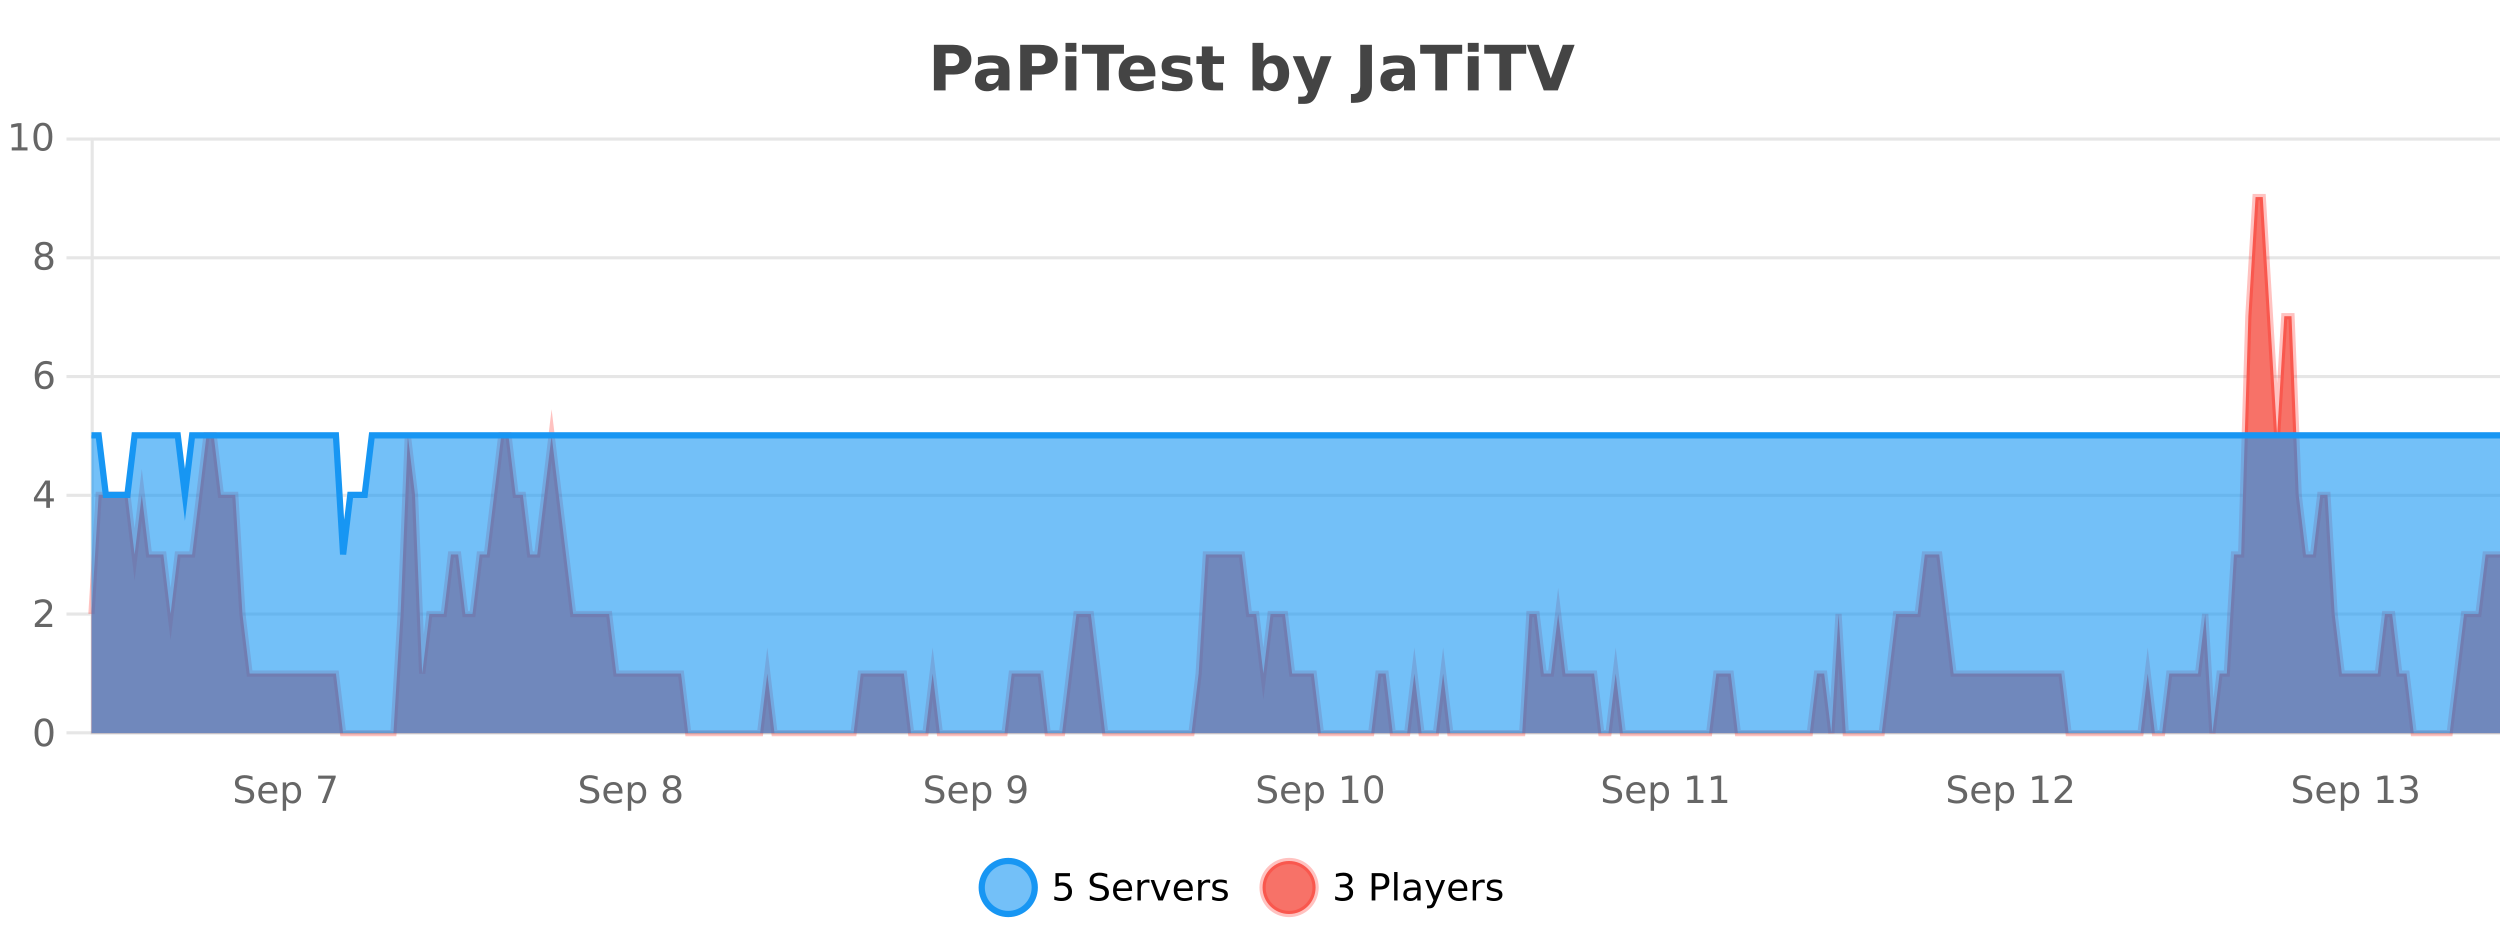 <?xml version="1.0" encoding="UTF-8"?>
<svg xmlns="http://www.w3.org/2000/svg" xmlns:xlink="http://www.w3.org/1999/xlink" width="800pt" height="300pt" viewBox="0 0 800 300" version="1.1">
<defs>
<clipPath id="clip1">
  <path d="M 285 263 L 360 263 L 360 300 L 285 300 Z M 285 263 "/>
</clipPath>
<clipPath id="clip2">
  <path d="M 375 263 L 450 263 L 450 300 L 375 300 Z M 375 263 "/>
</clipPath>
<clipPath id="clip3">
  <path d="M 29.27 63 L 800 63 L 800 234.602 L 29.27 234.602 Z M 29.27 63 "/>
</clipPath>
<clipPath id="clip4">
  <path d="M 28.27 43 L 800 43 L 800 235.602 L 28.27 235.602 Z M 28.27 43 "/>
</clipPath>
<clipPath id="clip5">
  <path d="M 29.27 139 L 800 139 L 800 234.602 L 29.27 234.602 Z M 29.27 139 "/>
</clipPath>
<clipPath id="clip6">
  <path d="M 28.27 111 L 800 111 L 800 206 L 28.27 206 Z M 28.27 111 "/>
</clipPath>
</defs>
<g id="surface1806596">
<rect x="0" y="0" width="800" height="300" style="fill:rgb(100%,100%,100%);fill-opacity:1;stroke:none;"/>
<path style="fill:none;stroke-width:1;stroke-linecap:butt;stroke-linejoin:miter;stroke:rgb(0%,0%,0%);stroke-opacity:0.098;stroke-miterlimit:10;" d="M 30 234.5 L 800 234.5 "/>
<path style="fill:none;stroke-width:1;stroke-linecap:butt;stroke-linejoin:miter;stroke:rgb(0%,0%,0%);stroke-opacity:0.098;stroke-miterlimit:10;" d="M 21.27 234.5 L 29 234.5 "/>
<path style="fill:none;stroke-width:1;stroke-linecap:butt;stroke-linejoin:miter;stroke:rgb(0%,0%,0%);stroke-opacity:0.098;stroke-miterlimit:10;" d="M 30 196.5 L 800 196.5 "/>
<path style="fill:none;stroke-width:1;stroke-linecap:butt;stroke-linejoin:miter;stroke:rgb(0%,0%,0%);stroke-opacity:0.098;stroke-miterlimit:10;" d="M 21.27 196.5 L 29 196.5 "/>
<path style="fill:none;stroke-width:1;stroke-linecap:butt;stroke-linejoin:miter;stroke:rgb(0%,0%,0%);stroke-opacity:0.098;stroke-miterlimit:10;" d="M 30 158.5 L 800 158.5 "/>
<path style="fill:none;stroke-width:1;stroke-linecap:butt;stroke-linejoin:miter;stroke:rgb(0%,0%,0%);stroke-opacity:0.098;stroke-miterlimit:10;" d="M 21.27 158.5 L 29 158.5 "/>
<path style="fill:none;stroke-width:1;stroke-linecap:butt;stroke-linejoin:miter;stroke:rgb(0%,0%,0%);stroke-opacity:0.098;stroke-miterlimit:10;" d="M 30 120.5 L 800 120.5 "/>
<path style="fill:none;stroke-width:1;stroke-linecap:butt;stroke-linejoin:miter;stroke:rgb(0%,0%,0%);stroke-opacity:0.098;stroke-miterlimit:10;" d="M 21.27 120.5 L 29 120.5 "/>
<path style="fill:none;stroke-width:1;stroke-linecap:butt;stroke-linejoin:miter;stroke:rgb(0%,0%,0%);stroke-opacity:0.098;stroke-miterlimit:10;" d="M 30 82.5 L 800 82.5 "/>
<path style="fill:none;stroke-width:1;stroke-linecap:butt;stroke-linejoin:miter;stroke:rgb(0%,0%,0%);stroke-opacity:0.098;stroke-miterlimit:10;" d="M 21.27 82.5 L 29 82.5 "/>
<path style="fill:none;stroke-width:1;stroke-linecap:butt;stroke-linejoin:miter;stroke:rgb(0%,0%,0%);stroke-opacity:0.098;stroke-miterlimit:10;" d="M 30 44.5 L 800 44.5 "/>
<path style="fill:none;stroke-width:1;stroke-linecap:butt;stroke-linejoin:miter;stroke:rgb(0%,0%,0%);stroke-opacity:0.098;stroke-miterlimit:10;" d="M 21.27 44.5 L 29 44.5 "/>
<path style=" stroke:none;fill-rule:nonzero;fill:rgb(9.02%,58.824%,95.294%);fill-opacity:0.6;" d="M 331.121 284 C 331.121 288.688 327.324 292.484 322.637 292.484 C 317.953 292.484 314.152 288.688 314.152 284 C 314.152 279.312 317.953 275.516 322.637 275.516 C 327.324 275.516 331.121 279.312 331.121 284 Z M 331.121 284 "/>
<g clip-path="url(#clip1)" clip-rule="nonzero">
<path style="fill:none;stroke-width:2;stroke-linecap:butt;stroke-linejoin:miter;stroke:rgb(9.02%,58.824%,95.294%);stroke-opacity:1;stroke-miterlimit:10;" d="M 331.121 284 C 331.121 288.688 327.324 292.484 322.637 292.484 C 317.953 292.484 314.152 288.688 314.152 284 C 314.152 279.312 317.953 275.516 322.637 275.516 C 327.324 275.516 331.121 279.312 331.121 284 Z M 331.121 284 "/>
</g>
<path style=" stroke:none;fill-rule:nonzero;fill:rgb(0%,0%,0%);fill-opacity:1;" d="M 337.75 279.406 L 342.391 279.406 L 342.391 280.406 L 338.828 280.406 L 338.828 282.547 C 339.004 282.484 339.176 282.445 339.344 282.422 C 339.52 282.391 339.691 282.375 339.859 282.375 C 340.836 282.375 341.613 282.648 342.188 283.188 C 342.758 283.719 343.047 284.438 343.047 285.344 C 343.047 286.293 342.75 287.027 342.156 287.547 C 341.57 288.07 340.75 288.328 339.688 288.328 C 339.312 288.328 338.93 288.297 338.547 288.234 C 338.172 288.172 337.781 288.078 337.375 287.953 L 337.375 286.766 C 337.727 286.953 338.094 287.094 338.469 287.188 C 338.844 287.281 339.238 287.328 339.656 287.328 C 340.332 287.328 340.867 287.152 341.266 286.797 C 341.66 286.445 341.859 285.961 341.859 285.344 C 341.859 284.742 341.66 284.262 341.266 283.906 C 340.867 283.555 340.332 283.375 339.656 283.375 C 339.344 283.375 339.023 283.414 338.703 283.484 C 338.391 283.547 338.07 283.652 337.75 283.797 Z M 354.32 279.688 L 354.32 280.844 C 353.871 280.637 353.445 280.48 353.039 280.375 C 352.641 280.262 352.262 280.203 351.898 280.203 C 351.25 280.203 350.75 280.328 350.398 280.578 C 350.055 280.828 349.883 281.188 349.883 281.656 C 349.883 282.043 349.996 282.336 350.227 282.531 C 350.453 282.73 350.898 282.887 351.555 283 L 352.258 283.156 C 353.141 283.324 353.793 283.621 354.211 284.047 C 354.637 284.465 354.852 285.027 354.852 285.734 C 354.852 286.59 354.562 287.234 353.992 287.672 C 353.43 288.109 352.594 288.328 351.492 288.328 C 351.086 288.328 350.648 288.281 350.18 288.188 C 349.711 288.094 349.227 287.953 348.727 287.766 L 348.727 286.547 C 349.203 286.82 349.672 287.023 350.133 287.156 C 350.602 287.293 351.055 287.359 351.492 287.359 C 352.168 287.359 352.688 287.23 353.055 286.969 C 353.43 286.699 353.617 286.32 353.617 285.828 C 353.617 285.402 353.48 285.07 353.211 284.828 C 352.949 284.578 352.516 284.398 351.914 284.281 L 351.195 284.141 C 350.309 283.965 349.668 283.688 349.273 283.312 C 348.887 282.938 348.695 282.418 348.695 281.75 C 348.695 280.969 348.965 280.359 349.508 279.922 C 350.047 279.477 350.797 279.25 351.758 279.25 C 352.172 279.25 352.59 279.289 353.008 279.359 C 353.434 279.434 353.871 279.543 354.32 279.688 Z M 362.266 284.609 L 362.266 285.125 L 357.297 285.125 C 357.348 285.875 357.57 286.445 357.969 286.828 C 358.375 287.215 358.93 287.406 359.641 287.406 C 360.055 287.406 360.457 287.359 360.844 287.266 C 361.238 287.164 361.629 287.008 362.016 286.797 L 362.016 287.828 C 361.617 287.984 361.219 288.105 360.812 288.188 C 360.406 288.281 359.992 288.328 359.578 288.328 C 358.535 288.328 357.707 288.027 357.094 287.422 C 356.477 286.809 356.172 285.98 356.172 284.938 C 356.172 283.867 356.461 283.016 357.047 282.391 C 357.629 281.758 358.41 281.438 359.391 281.438 C 360.273 281.438 360.973 281.727 361.484 282.297 C 362.004 282.859 362.266 283.633 362.266 284.609 Z M 361.188 284.281 C 361.176 283.699 361.008 283.23 360.688 282.875 C 360.363 282.523 359.938 282.344 359.406 282.344 C 358.801 282.344 358.316 282.516 357.953 282.859 C 357.598 283.203 357.395 283.684 357.344 284.297 Z M 367.836 282.594 C 367.711 282.531 367.574 282.484 367.43 282.453 C 367.293 282.414 367.137 282.391 366.961 282.391 C 366.355 282.391 365.887 282.59 365.555 282.984 C 365.23 283.383 365.07 283.953 365.07 284.703 L 365.07 288.156 L 363.992 288.156 L 363.992 281.594 L 365.07 281.594 L 365.07 282.609 C 365.297 282.215 365.594 281.922 365.961 281.734 C 366.324 281.539 366.766 281.438 367.289 281.438 C 367.359 281.438 367.438 281.445 367.523 281.453 C 367.617 281.465 367.715 281.48 367.82 281.5 Z M 368.195 281.594 L 369.336 281.594 L 371.383 287.094 L 373.445 281.594 L 374.586 281.594 L 372.117 288.156 L 370.648 288.156 Z M 381.688 284.609 L 381.688 285.125 L 376.719 285.125 C 376.77 285.875 376.992 286.445 377.391 286.828 C 377.797 287.215 378.352 287.406 379.062 287.406 C 379.477 287.406 379.879 287.359 380.266 287.266 C 380.66 287.164 381.051 287.008 381.438 286.797 L 381.438 287.828 C 381.039 287.984 380.641 288.105 380.234 288.188 C 379.828 288.281 379.414 288.328 379 288.328 C 377.957 288.328 377.129 288.027 376.516 287.422 C 375.898 286.809 375.594 285.98 375.594 284.938 C 375.594 283.867 375.883 283.016 376.469 282.391 C 377.051 281.758 377.832 281.438 378.812 281.438 C 379.695 281.438 380.395 281.727 380.906 282.297 C 381.426 282.859 381.688 283.633 381.688 284.609 Z M 380.609 284.281 C 380.598 283.699 380.43 283.23 380.109 282.875 C 379.785 282.523 379.359 282.344 378.828 282.344 C 378.223 282.344 377.738 282.516 377.375 282.859 C 377.02 283.203 376.816 283.684 376.766 284.297 Z M 387.258 282.594 C 387.133 282.531 386.996 282.484 386.852 282.453 C 386.715 282.414 386.559 282.391 386.383 282.391 C 385.777 282.391 385.309 282.59 384.977 282.984 C 384.652 283.383 384.492 283.953 384.492 284.703 L 384.492 288.156 L 383.414 288.156 L 383.414 281.594 L 384.492 281.594 L 384.492 282.609 C 384.719 282.215 385.016 281.922 385.383 281.734 C 385.746 281.539 386.188 281.438 386.711 281.438 C 386.781 281.438 386.859 281.445 386.945 281.453 C 387.039 281.465 387.137 281.48 387.242 281.5 Z M 392.562 281.781 L 392.562 282.812 C 392.258 282.656 391.941 282.543 391.609 282.469 C 391.285 282.387 390.945 282.344 390.594 282.344 C 390.062 282.344 389.66 282.43 389.391 282.594 C 389.117 282.75 388.984 282.996 388.984 283.328 C 388.984 283.578 389.078 283.777 389.266 283.922 C 389.461 284.059 389.852 284.188 390.438 284.312 L 390.797 284.406 C 391.566 284.562 392.113 284.793 392.438 285.094 C 392.758 285.398 392.922 285.812 392.922 286.344 C 392.922 286.961 392.676 287.445 392.188 287.797 C 391.707 288.152 391.047 288.328 390.203 288.328 C 389.848 288.328 389.477 288.289 389.094 288.219 C 388.719 288.156 388.32 288.059 387.906 287.922 L 387.906 286.797 C 388.301 287.008 388.691 287.164 389.078 287.266 C 389.461 287.371 389.848 287.422 390.234 287.422 C 390.734 287.422 391.117 287.34 391.391 287.172 C 391.672 286.996 391.812 286.746 391.812 286.422 C 391.812 286.133 391.711 285.906 391.516 285.75 C 391.316 285.594 390.883 285.445 390.219 285.297 L 389.844 285.219 C 389.176 285.074 388.691 284.855 388.391 284.562 C 388.098 284.273 387.953 283.875 387.953 283.375 C 387.953 282.75 388.172 282.273 388.609 281.938 C 389.047 281.605 389.664 281.438 390.469 281.438 C 390.863 281.438 391.238 281.469 391.594 281.531 C 391.945 281.586 392.27 281.668 392.562 281.781 Z M 332.637 277.016 "/>
<path style=" stroke:none;fill-rule:nonzero;fill:rgb(96.863%,44.706%,40.784%);fill-opacity:1;" d="M 420.988 284 C 420.988 288.688 417.191 292.484 412.504 292.484 C 407.82 292.484 404.02 288.688 404.02 284 C 404.02 279.312 407.82 275.516 412.504 275.516 C 417.191 275.516 420.988 279.312 420.988 284 Z M 420.988 284 "/>
<g clip-path="url(#clip2)" clip-rule="nonzero">
<path style="fill:none;stroke-width:2;stroke-linecap:butt;stroke-linejoin:miter;stroke:rgb(100%,4.706%,0%);stroke-opacity:0.247;stroke-miterlimit:10;" d="M 420.988 284 C 420.988 288.688 417.191 292.484 412.504 292.484 C 407.82 292.484 404.02 288.688 404.02 284 C 404.02 279.312 407.82 275.516 412.504 275.516 C 417.191 275.516 420.988 279.312 420.988 284 Z M 420.988 284 "/>
</g>
<path style=" stroke:none;fill-rule:nonzero;fill:rgb(0%,0%,0%);fill-opacity:1;" d="M 431.195 283.438 C 431.758 283.562 432.195 283.82 432.508 284.203 C 432.828 284.578 432.992 285.047 432.992 285.609 C 432.992 286.477 432.695 287.148 432.102 287.625 C 431.508 288.094 430.664 288.328 429.57 288.328 C 429.203 288.328 428.824 288.289 428.43 288.219 C 428.043 288.148 427.648 288.039 427.242 287.891 L 427.242 286.75 C 427.562 286.938 427.918 287.086 428.305 287.188 C 428.699 287.281 429.109 287.328 429.539 287.328 C 430.277 287.328 430.84 287.184 431.227 286.891 C 431.621 286.602 431.82 286.172 431.82 285.609 C 431.82 285.102 431.637 284.699 431.273 284.406 C 430.906 284.117 430.406 283.969 429.773 283.969 L 428.742 283.969 L 428.742 283 L 429.82 283 C 430.391 283 430.836 282.887 431.148 282.656 C 431.461 282.418 431.617 282.078 431.617 281.641 C 431.617 281.195 431.453 280.852 431.133 280.609 C 430.82 280.371 430.367 280.25 429.773 280.25 C 429.438 280.25 429.086 280.289 428.711 280.359 C 428.344 280.422 427.938 280.527 427.492 280.672 L 427.492 279.625 C 427.949 279.5 428.371 279.406 428.758 279.344 C 429.152 279.281 429.523 279.25 429.867 279.25 C 430.773 279.25 431.484 279.453 432.008 279.859 C 432.527 280.266 432.789 280.82 432.789 281.516 C 432.789 282.008 432.648 282.418 432.367 282.75 C 432.094 283.086 431.703 283.312 431.195 283.438 Z M 440.125 280.375 L 440.125 283.672 L 441.609 283.672 C 442.16 283.672 442.586 283.531 442.891 283.25 C 443.191 282.961 443.344 282.547 443.344 282.016 C 443.344 281.496 443.191 281.094 442.891 280.812 C 442.586 280.523 442.16 280.375 441.609 280.375 Z M 438.938 279.406 L 441.609 279.406 C 442.598 279.406 443.344 279.633 443.844 280.078 C 444.344 280.516 444.594 281.164 444.594 282.016 C 444.594 282.883 444.344 283.539 443.844 283.984 C 443.344 284.422 442.598 284.641 441.609 284.641 L 440.125 284.641 L 440.125 288.156 L 438.938 288.156 Z M 446.129 279.031 L 447.207 279.031 L 447.207 288.156 L 446.129 288.156 Z M 452.445 284.859 C 451.578 284.859 450.977 284.961 450.633 285.156 C 450.297 285.355 450.133 285.695 450.133 286.172 C 450.133 286.559 450.258 286.867 450.508 287.094 C 450.766 287.312 451.109 287.422 451.539 287.422 C 452.141 287.422 452.621 287.215 452.977 286.797 C 453.34 286.371 453.523 285.805 453.523 285.094 L 453.523 284.859 Z M 454.602 284.406 L 454.602 288.156 L 453.523 288.156 L 453.523 287.156 C 453.273 287.555 452.965 287.852 452.602 288.047 C 452.234 288.234 451.789 288.328 451.258 288.328 C 450.578 288.328 450.043 288.141 449.648 287.766 C 449.25 287.383 449.055 286.875 449.055 286.25 C 449.055 285.512 449.297 284.953 449.789 284.578 C 450.289 284.203 451.027 284.016 452.008 284.016 L 453.523 284.016 L 453.523 283.906 C 453.523 283.406 453.355 283.023 453.023 282.75 C 452.699 282.48 452.246 282.344 451.664 282.344 C 451.289 282.344 450.918 282.391 450.555 282.484 C 450.199 282.578 449.859 282.715 449.539 282.891 L 449.539 281.891 C 449.934 281.734 450.312 281.621 450.68 281.547 C 451.055 281.477 451.418 281.438 451.773 281.438 C 452.719 281.438 453.43 281.684 453.898 282.172 C 454.367 282.664 454.602 283.406 454.602 284.406 Z M 459.551 288.766 C 459.246 289.547 458.949 290.055 458.66 290.297 C 458.367 290.535 457.98 290.656 457.504 290.656 L 456.645 290.656 L 456.645 289.75 L 457.27 289.75 C 457.57 289.75 457.801 289.676 457.957 289.531 C 458.121 289.395 458.305 289.066 458.504 288.547 L 458.707 288.047 L 456.051 281.594 L 457.191 281.594 L 459.238 286.719 L 461.301 281.594 L 462.441 281.594 Z M 469.543 284.609 L 469.543 285.125 L 464.574 285.125 C 464.625 285.875 464.848 286.445 465.246 286.828 C 465.652 287.215 466.207 287.406 466.918 287.406 C 467.332 287.406 467.734 287.359 468.121 287.266 C 468.516 287.164 468.906 287.008 469.293 286.797 L 469.293 287.828 C 468.895 287.984 468.496 288.105 468.09 288.188 C 467.684 288.281 467.27 288.328 466.855 288.328 C 465.812 288.328 464.984 288.027 464.371 287.422 C 463.754 286.809 463.449 285.98 463.449 284.938 C 463.449 283.867 463.738 283.016 464.324 282.391 C 464.906 281.758 465.688 281.438 466.668 281.438 C 467.551 281.438 468.25 281.727 468.762 282.297 C 469.281 282.859 469.543 283.633 469.543 284.609 Z M 468.465 284.281 C 468.453 283.699 468.285 283.23 467.965 282.875 C 467.641 282.523 467.215 282.344 466.684 282.344 C 466.078 282.344 465.594 282.516 465.23 282.859 C 464.875 283.203 464.672 283.684 464.621 284.297 Z M 475.113 282.594 C 474.988 282.531 474.852 282.484 474.707 282.453 C 474.57 282.414 474.414 282.391 474.238 282.391 C 473.633 282.391 473.164 282.59 472.832 282.984 C 472.508 283.383 472.348 283.953 472.348 284.703 L 472.348 288.156 L 471.27 288.156 L 471.27 281.594 L 472.348 281.594 L 472.348 282.609 C 472.574 282.215 472.871 281.922 473.238 281.734 C 473.602 281.539 474.043 281.438 474.566 281.438 C 474.637 281.438 474.715 281.445 474.801 281.453 C 474.895 281.465 474.992 281.48 475.098 281.5 Z M 480.422 281.781 L 480.422 282.812 C 480.117 282.656 479.801 282.543 479.469 282.469 C 479.145 282.387 478.805 282.344 478.453 282.344 C 477.922 282.344 477.52 282.43 477.25 282.594 C 476.977 282.75 476.844 282.996 476.844 283.328 C 476.844 283.578 476.938 283.777 477.125 283.922 C 477.32 284.059 477.711 284.188 478.297 284.312 L 478.656 284.406 C 479.426 284.562 479.973 284.793 480.297 285.094 C 480.617 285.398 480.781 285.812 480.781 286.344 C 480.781 286.961 480.535 287.445 480.047 287.797 C 479.566 288.152 478.906 288.328 478.062 288.328 C 477.707 288.328 477.336 288.289 476.953 288.219 C 476.578 288.156 476.18 288.059 475.766 287.922 L 475.766 286.797 C 476.16 287.008 476.551 287.164 476.938 287.266 C 477.32 287.371 477.707 287.422 478.094 287.422 C 478.594 287.422 478.977 287.34 479.25 287.172 C 479.531 286.996 479.672 286.746 479.672 286.422 C 479.672 286.133 479.57 285.906 479.375 285.75 C 479.176 285.594 478.742 285.445 478.078 285.297 L 477.703 285.219 C 477.035 285.074 476.551 284.855 476.25 284.562 C 475.957 284.273 475.812 283.875 475.812 283.375 C 475.812 282.75 476.031 282.273 476.469 281.938 C 476.906 281.605 477.523 281.438 478.328 281.438 C 478.723 281.438 479.098 281.469 479.453 281.531 C 479.805 281.586 480.129 281.668 480.422 281.781 Z M 422.504 277.016 "/>
<path style=" stroke:none;fill-rule:nonzero;fill:rgb(26.667%,26.667%,26.667%);fill-opacity:1;" d="M 298.844 14.344 L 305.078 14.344 C 306.93 14.344 308.352 14.758 309.344 15.578 C 310.344 16.402 310.844 17.574 310.844 19.094 C 310.844 20.625 310.344 21.805 309.344 22.625 C 308.352 23.449 306.93 23.859 305.078 23.859 L 302.594 23.859 L 302.594 28.922 L 298.844 28.922 Z M 302.594 17.062 L 302.594 21.141 L 304.672 21.141 C 305.398 21.141 305.961 20.965 306.359 20.609 C 306.766 20.258 306.969 19.75 306.969 19.094 C 306.969 18.449 306.766 17.949 306.359 17.594 C 305.961 17.242 305.398 17.062 304.672 17.062 Z M 317.699 24 C 316.969 24 316.422 24.125 316.059 24.375 C 315.691 24.617 315.512 24.98 315.512 25.469 C 315.512 25.906 315.656 26.25 315.949 26.5 C 316.25 26.75 316.66 26.875 317.184 26.875 C 317.84 26.875 318.391 26.641 318.84 26.172 C 319.297 25.703 319.527 25.117 319.527 24.406 L 319.527 24 Z M 323.043 22.688 L 323.043 28.922 L 319.527 28.922 L 319.527 27.297 C 319.059 27.965 318.527 28.449 317.934 28.75 C 317.348 29.051 316.637 29.203 315.793 29.203 C 314.668 29.203 313.75 28.875 313.043 28.219 C 312.332 27.555 311.98 26.695 311.98 25.641 C 311.98 24.359 312.418 23.422 313.293 22.828 C 314.176 22.227 315.566 21.922 317.465 21.922 L 319.527 21.922 L 319.527 21.641 C 319.527 21.09 319.309 20.688 318.871 20.438 C 318.434 20.18 317.75 20.047 316.824 20.047 C 316.074 20.047 315.375 20.125 314.73 20.281 C 314.082 20.43 313.484 20.648 312.934 20.938 L 312.934 18.281 C 313.684 18.094 314.434 17.953 315.184 17.859 C 315.941 17.766 316.703 17.719 317.465 17.719 C 319.434 17.719 320.855 18.109 321.73 18.891 C 322.605 19.664 323.043 20.93 323.043 22.688 Z M 326.461 14.344 L 332.695 14.344 C 334.547 14.344 335.969 14.758 336.961 15.578 C 337.961 16.402 338.461 17.574 338.461 19.094 C 338.461 20.625 337.961 21.805 336.961 22.625 C 335.969 23.449 334.547 23.859 332.695 23.859 L 330.211 23.859 L 330.211 28.922 L 326.461 28.922 Z M 330.211 17.062 L 330.211 21.141 L 332.289 21.141 C 333.016 21.141 333.578 20.965 333.977 20.609 C 334.383 20.258 334.586 19.75 334.586 19.094 C 334.586 18.449 334.383 17.949 333.977 17.594 C 333.578 17.242 333.016 17.062 332.289 17.062 Z M 340.961 17.984 L 344.445 17.984 L 344.445 28.922 L 340.961 28.922 Z M 340.961 13.719 L 344.445 13.719 L 344.445 16.578 L 340.961 16.578 Z M 346.227 14.344 L 359.664 14.344 L 359.664 17.188 L 354.836 17.188 L 354.836 28.922 L 351.07 28.922 L 351.07 17.188 L 346.227 17.188 Z M 369.711 23.422 L 369.711 24.422 L 361.539 24.422 C 361.621 25.246 361.918 25.859 362.43 26.266 C 362.938 26.672 363.648 26.875 364.555 26.875 C 365.293 26.875 366.047 26.766 366.82 26.547 C 367.59 26.328 368.383 26 369.195 25.562 L 369.195 28.25 C 368.371 28.562 367.543 28.797 366.711 28.953 C 365.887 29.117 365.062 29.203 364.242 29.203 C 362.262 29.203 360.719 28.703 359.617 27.703 C 358.523 26.695 357.977 25.281 357.977 23.469 C 357.977 21.68 358.512 20.273 359.586 19.25 C 360.668 18.23 362.152 17.719 364.039 17.719 C 365.758 17.719 367.133 18.242 368.164 19.281 C 369.195 20.312 369.711 21.695 369.711 23.422 Z M 366.117 22.266 C 366.117 21.602 365.922 21.062 365.539 20.656 C 365.152 20.25 364.648 20.047 364.023 20.047 C 363.344 20.047 362.793 20.242 362.367 20.625 C 361.949 21 361.688 21.547 361.586 22.266 Z M 380.898 18.328 L 380.898 20.984 C 380.156 20.672 379.438 20.438 378.742 20.281 C 378.043 20.125 377.383 20.047 376.758 20.047 C 376.102 20.047 375.609 20.133 375.289 20.297 C 374.965 20.465 374.805 20.719 374.805 21.062 C 374.805 21.344 374.922 21.559 375.164 21.703 C 375.414 21.852 375.852 21.961 376.477 22.031 L 377.102 22.125 C 378.891 22.355 380.094 22.73 380.711 23.25 C 381.324 23.773 381.633 24.59 381.633 25.703 C 381.633 26.871 381.199 27.746 380.336 28.328 C 379.48 28.914 378.203 29.203 376.508 29.203 C 375.777 29.203 375.027 29.145 374.258 29.031 C 373.484 28.918 372.695 28.746 371.883 28.516 L 371.883 25.859 C 372.578 26.203 373.293 26.461 374.023 26.625 C 374.75 26.793 375.496 26.875 376.258 26.875 C 376.945 26.875 377.461 26.781 377.805 26.594 C 378.148 26.406 378.32 26.125 378.32 25.75 C 378.32 25.438 378.199 25.211 377.961 25.062 C 377.719 24.906 377.246 24.789 376.539 24.703 L 375.93 24.625 C 374.367 24.43 373.273 24.07 372.648 23.547 C 372.023 23.016 371.711 22.215 371.711 21.141 C 371.711 19.984 372.105 19.125 372.898 18.562 C 373.699 18 374.918 17.719 376.555 17.719 C 377.199 17.719 377.875 17.773 378.586 17.875 C 379.293 17.969 380.062 18.121 380.898 18.328 Z M 388.086 14.875 L 388.086 17.984 L 391.695 17.984 L 391.695 20.484 L 388.086 20.484 L 388.086 25.125 C 388.086 25.637 388.184 25.98 388.383 26.156 C 388.59 26.336 388.992 26.422 389.586 26.422 L 391.383 26.422 L 391.383 28.922 L 388.383 28.922 C 387.008 28.922 386.027 28.637 385.445 28.062 C 384.871 27.48 384.586 26.5 384.586 25.125 L 384.586 20.484 L 382.852 20.484 L 382.852 17.984 L 384.586 17.984 L 384.586 14.875 Z M 406.609 26.672 C 407.359 26.672 407.93 26.402 408.328 25.859 C 408.723 25.309 408.922 24.512 408.922 23.469 C 408.922 22.43 408.723 21.637 408.328 21.094 C 407.93 20.543 407.359 20.266 406.609 20.266 C 405.859 20.266 405.281 20.543 404.875 21.094 C 404.477 21.637 404.281 22.43 404.281 23.469 C 404.281 24.5 404.477 25.293 404.875 25.844 C 405.281 26.398 405.859 26.672 406.609 26.672 Z M 404.281 19.578 C 404.77 18.945 405.305 18.477 405.891 18.172 C 406.473 17.871 407.145 17.719 407.906 17.719 C 409.258 17.719 410.367 18.258 411.234 19.328 C 412.098 20.402 412.531 21.781 412.531 23.469 C 412.531 25.148 412.098 26.523 411.234 27.594 C 410.367 28.668 409.258 29.203 407.906 29.203 C 407.145 29.203 406.473 29.051 405.891 28.75 C 405.305 28.449 404.77 27.98 404.281 27.344 L 404.281 28.922 L 400.797 28.922 L 400.797 13.719 L 404.281 13.719 Z M 413.676 17.984 L 417.16 17.984 L 420.113 25.406 L 422.613 17.984 L 426.098 17.984 L 421.504 29.953 C 421.043 31.172 420.504 32.02 419.879 32.5 C 419.262 32.988 418.457 33.234 417.457 33.234 L 415.426 33.234 L 415.426 30.938 L 416.52 30.938 C 417.113 30.938 417.543 30.844 417.816 30.656 C 418.086 30.469 418.293 30.129 418.441 29.641 L 418.551 29.344 Z M 435.27 14.344 L 439.02 14.344 L 439.02 27.5 C 439.02 29.32 438.523 30.68 437.535 31.578 C 436.555 32.473 435.066 32.922 433.066 32.922 L 432.301 32.922 L 432.301 30.078 L 432.895 30.078 C 433.676 30.078 434.262 29.859 434.66 29.422 C 435.066 28.992 435.27 28.355 435.27 27.5 Z M 447.445 24 C 446.715 24 446.168 24.125 445.805 24.375 C 445.438 24.617 445.258 24.98 445.258 25.469 C 445.258 25.906 445.402 26.25 445.695 26.5 C 445.996 26.75 446.406 26.875 446.93 26.875 C 447.586 26.875 448.137 26.641 448.586 26.172 C 449.043 25.703 449.273 25.117 449.273 24.406 L 449.273 24 Z M 452.789 22.688 L 452.789 28.922 L 449.273 28.922 L 449.273 27.297 C 448.805 27.965 448.273 28.449 447.68 28.75 C 447.094 29.051 446.383 29.203 445.539 29.203 C 444.414 29.203 443.496 28.875 442.789 28.219 C 442.078 27.555 441.727 26.695 441.727 25.641 C 441.727 24.359 442.164 23.422 443.039 22.828 C 443.922 22.227 445.312 21.922 447.211 21.922 L 449.273 21.922 L 449.273 21.641 C 449.273 21.09 449.055 20.688 448.617 20.438 C 448.18 20.18 447.496 20.047 446.57 20.047 C 445.82 20.047 445.121 20.125 444.477 20.281 C 443.828 20.43 443.23 20.648 442.68 20.938 L 442.68 18.281 C 443.43 18.094 444.18 17.953 444.93 17.859 C 445.688 17.766 446.449 17.719 447.211 17.719 C 449.18 17.719 450.602 18.109 451.477 18.891 C 452.352 19.664 452.789 20.93 452.789 22.688 Z M 454.457 14.344 L 467.895 14.344 L 467.895 17.188 L 463.066 17.188 L 463.066 28.922 L 459.301 28.922 L 459.301 17.188 L 454.457 17.188 Z M 469.695 17.984 L 473.18 17.984 L 473.18 28.922 L 469.695 28.922 Z M 469.695 13.719 L 473.18 13.719 L 473.18 16.578 L 469.695 16.578 Z M 474.953 14.344 L 488.391 14.344 L 488.391 17.188 L 483.562 17.188 L 483.562 28.922 L 479.797 28.922 L 479.797 17.188 L 474.953 17.188 Z M 488.598 14.344 L 492.379 14.344 L 496.254 25.109 L 500.113 14.344 L 503.879 14.344 L 498.488 28.922 L 494.004 28.922 Z M 297 10.359 "/>
<path style="fill:none;stroke-width:1;stroke-linecap:butt;stroke-linejoin:miter;stroke:rgb(0%,0%,0%);stroke-opacity:0.098;stroke-miterlimit:10;" d="M 29 234.5 L 801 234.5 "/>
<path style=" stroke:none;fill-rule:nonzero;fill:rgb(40%,40%,40%);fill-opacity:1;" d="M 80.809 248.484 L 80.809 249.641 C 80.359 249.434 79.934 249.277 79.527 249.172 C 79.129 249.059 78.75 249 78.387 249 C 77.738 249 77.238 249.125 76.887 249.375 C 76.543 249.625 76.371 249.984 76.371 250.453 C 76.371 250.84 76.484 251.133 76.715 251.328 C 76.941 251.527 77.387 251.684 78.043 251.797 L 78.746 251.953 C 79.629 252.121 80.281 252.418 80.699 252.844 C 81.125 253.262 81.34 253.824 81.34 254.531 C 81.34 255.387 81.051 256.031 80.48 256.469 C 79.918 256.906 79.082 257.125 77.98 257.125 C 77.574 257.125 77.137 257.078 76.668 256.984 C 76.199 256.891 75.715 256.75 75.215 256.562 L 75.215 255.344 C 75.691 255.617 76.16 255.82 76.621 255.953 C 77.09 256.09 77.543 256.156 77.98 256.156 C 78.656 256.156 79.176 256.027 79.543 255.766 C 79.918 255.496 80.105 255.117 80.105 254.625 C 80.105 254.199 79.969 253.867 79.699 253.625 C 79.438 253.375 79.004 253.195 78.402 253.078 L 77.684 252.938 C 76.797 252.762 76.156 252.484 75.762 252.109 C 75.375 251.734 75.184 251.215 75.184 250.547 C 75.184 249.766 75.453 249.156 75.996 248.719 C 76.535 248.273 77.285 248.047 78.246 248.047 C 78.66 248.047 79.078 248.086 79.496 248.156 C 79.922 248.23 80.359 248.34 80.809 248.484 Z M 88.754 253.406 L 88.754 253.922 L 83.785 253.922 C 83.836 254.672 84.059 255.242 84.457 255.625 C 84.863 256.012 85.418 256.203 86.129 256.203 C 86.543 256.203 86.945 256.156 87.332 256.062 C 87.727 255.961 88.117 255.805 88.504 255.594 L 88.504 256.625 C 88.105 256.781 87.707 256.902 87.301 256.984 C 86.895 257.078 86.48 257.125 86.066 257.125 C 85.023 257.125 84.195 256.824 83.582 256.219 C 82.965 255.605 82.66 254.777 82.66 253.734 C 82.66 252.664 82.949 251.812 83.535 251.188 C 84.117 250.555 84.898 250.234 85.879 250.234 C 86.762 250.234 87.461 250.523 87.973 251.094 C 88.492 251.656 88.754 252.43 88.754 253.406 Z M 87.676 253.078 C 87.664 252.496 87.496 252.027 87.176 251.672 C 86.852 251.32 86.426 251.141 85.895 251.141 C 85.289 251.141 84.805 251.312 84.441 251.656 C 84.086 252 83.883 252.48 83.832 253.094 Z M 91.559 255.969 L 91.559 259.453 L 90.48 259.453 L 90.48 250.391 L 91.559 250.391 L 91.559 251.391 C 91.785 250.996 92.074 250.703 92.418 250.516 C 92.762 250.328 93.172 250.234 93.652 250.234 C 94.453 250.234 95.105 250.555 95.605 251.188 C 96.105 251.812 96.355 252.641 96.355 253.672 C 96.355 254.703 96.105 255.539 95.605 256.172 C 95.105 256.809 94.453 257.125 93.652 257.125 C 93.172 257.125 92.762 257.031 92.418 256.844 C 92.074 256.648 91.785 256.355 91.559 255.969 Z M 95.23 253.672 C 95.23 252.883 95.062 252.262 94.73 251.812 C 94.406 251.367 93.965 251.141 93.402 251.141 C 92.828 251.141 92.375 251.367 92.043 251.812 C 91.719 252.262 91.559 252.883 91.559 253.672 C 91.559 254.465 91.719 255.09 92.043 255.547 C 92.375 255.996 92.828 256.219 93.402 256.219 C 93.965 256.219 94.406 255.996 94.73 255.547 C 95.062 255.09 95.23 254.465 95.23 253.672 Z M 101.805 248.203 L 107.43 248.203 L 107.43 248.703 L 104.258 256.953 L 103.023 256.953 L 106.008 249.203 L 101.805 249.203 Z M 74.387 245.816 "/>
<path style=" stroke:none;fill-rule:nonzero;fill:rgb(40%,40%,40%);fill-opacity:1;" d="M 191.242 248.484 L 191.242 249.641 C 190.793 249.434 190.367 249.277 189.961 249.172 C 189.562 249.059 189.184 249 188.82 249 C 188.172 249 187.672 249.125 187.32 249.375 C 186.977 249.625 186.805 249.984 186.805 250.453 C 186.805 250.84 186.918 251.133 187.148 251.328 C 187.375 251.527 187.82 251.684 188.477 251.797 L 189.18 251.953 C 190.062 252.121 190.715 252.418 191.133 252.844 C 191.559 253.262 191.773 253.824 191.773 254.531 C 191.773 255.387 191.484 256.031 190.914 256.469 C 190.352 256.906 189.516 257.125 188.414 257.125 C 188.008 257.125 187.57 257.078 187.102 256.984 C 186.633 256.891 186.148 256.75 185.648 256.562 L 185.648 255.344 C 186.125 255.617 186.594 255.82 187.055 255.953 C 187.523 256.09 187.977 256.156 188.414 256.156 C 189.09 256.156 189.609 256.027 189.977 255.766 C 190.352 255.496 190.539 255.117 190.539 254.625 C 190.539 254.199 190.402 253.867 190.133 253.625 C 189.871 253.375 189.438 253.195 188.836 253.078 L 188.117 252.938 C 187.23 252.762 186.59 252.484 186.195 252.109 C 185.809 251.734 185.617 251.215 185.617 250.547 C 185.617 249.766 185.887 249.156 186.43 248.719 C 186.969 248.273 187.719 248.047 188.68 248.047 C 189.094 248.047 189.512 248.086 189.93 248.156 C 190.355 248.23 190.793 248.34 191.242 248.484 Z M 199.188 253.406 L 199.188 253.922 L 194.219 253.922 C 194.27 254.672 194.492 255.242 194.891 255.625 C 195.297 256.012 195.852 256.203 196.562 256.203 C 196.977 256.203 197.379 256.156 197.766 256.062 C 198.16 255.961 198.551 255.805 198.938 255.594 L 198.938 256.625 C 198.539 256.781 198.141 256.902 197.734 256.984 C 197.328 257.078 196.914 257.125 196.5 257.125 C 195.457 257.125 194.629 256.824 194.016 256.219 C 193.398 255.605 193.094 254.777 193.094 253.734 C 193.094 252.664 193.383 251.812 193.969 251.188 C 194.551 250.555 195.332 250.234 196.312 250.234 C 197.195 250.234 197.895 250.523 198.406 251.094 C 198.926 251.656 199.188 252.43 199.188 253.406 Z M 198.109 253.078 C 198.098 252.496 197.93 252.027 197.609 251.672 C 197.285 251.32 196.859 251.141 196.328 251.141 C 195.723 251.141 195.238 251.312 194.875 251.656 C 194.52 252 194.316 252.48 194.266 253.094 Z M 201.992 255.969 L 201.992 259.453 L 200.914 259.453 L 200.914 250.391 L 201.992 250.391 L 201.992 251.391 C 202.219 250.996 202.508 250.703 202.852 250.516 C 203.195 250.328 203.605 250.234 204.086 250.234 C 204.887 250.234 205.539 250.555 206.039 251.188 C 206.539 251.812 206.789 252.641 206.789 253.672 C 206.789 254.703 206.539 255.539 206.039 256.172 C 205.539 256.809 204.887 257.125 204.086 257.125 C 203.605 257.125 203.195 257.031 202.852 256.844 C 202.508 256.648 202.219 256.355 201.992 255.969 Z M 205.664 253.672 C 205.664 252.883 205.496 252.262 205.164 251.812 C 204.84 251.367 204.398 251.141 203.836 251.141 C 203.262 251.141 202.809 251.367 202.477 251.812 C 202.152 252.262 201.992 252.883 201.992 253.672 C 201.992 254.465 202.152 255.09 202.477 255.547 C 202.809 255.996 203.262 256.219 203.836 256.219 C 204.398 256.219 204.84 255.996 205.164 255.547 C 205.496 255.09 205.664 254.465 205.664 253.672 Z M 215.062 252.797 C 214.5 252.797 214.055 252.949 213.734 253.25 C 213.41 253.555 213.25 253.965 213.25 254.484 C 213.25 255.016 213.41 255.434 213.734 255.734 C 214.055 256.039 214.5 256.188 215.062 256.188 C 215.625 256.188 216.066 256.039 216.391 255.734 C 216.711 255.434 216.875 255.016 216.875 254.484 C 216.875 253.965 216.711 253.555 216.391 253.25 C 216.078 252.949 215.633 252.797 215.062 252.797 Z M 213.875 252.297 C 213.375 252.172 212.977 251.938 212.688 251.594 C 212.406 251.242 212.266 250.812 212.266 250.312 C 212.266 249.617 212.516 249.062 213.016 248.656 C 213.516 248.25 214.195 248.047 215.062 248.047 C 215.938 248.047 216.617 248.25 217.109 248.656 C 217.609 249.062 217.859 249.617 217.859 250.312 C 217.859 250.812 217.719 251.242 217.438 251.594 C 217.156 251.938 216.758 252.172 216.25 252.297 C 216.82 252.434 217.266 252.695 217.578 253.078 C 217.898 253.465 218.062 253.934 218.062 254.484 C 218.062 255.34 217.801 255.996 217.281 256.453 C 216.77 256.902 216.031 257.125 215.062 257.125 C 214.102 257.125 213.363 256.902 212.844 256.453 C 212.32 255.996 212.062 255.34 212.062 254.484 C 212.062 253.934 212.223 253.465 212.547 253.078 C 212.867 252.695 213.312 252.434 213.875 252.297 Z M 213.453 250.422 C 213.453 250.883 213.594 251.234 213.875 251.484 C 214.156 251.734 214.551 251.859 215.062 251.859 C 215.57 251.859 215.969 251.734 216.25 251.484 C 216.539 251.234 216.688 250.883 216.688 250.422 C 216.688 249.977 216.539 249.625 216.25 249.375 C 215.969 249.117 215.57 248.984 215.062 248.984 C 214.551 248.984 214.156 249.117 213.875 249.375 C 213.594 249.625 213.453 249.977 213.453 250.422 Z M 184.82 245.816 "/>
<path style=" stroke:none;fill-rule:nonzero;fill:rgb(40%,40%,40%);fill-opacity:1;" d="M 301.676 248.484 L 301.676 249.641 C 301.227 249.434 300.801 249.277 300.395 249.172 C 299.996 249.059 299.617 249 299.254 249 C 298.605 249 298.105 249.125 297.754 249.375 C 297.41 249.625 297.238 249.984 297.238 250.453 C 297.238 250.84 297.352 251.133 297.582 251.328 C 297.809 251.527 298.254 251.684 298.91 251.797 L 299.613 251.953 C 300.496 252.121 301.148 252.418 301.566 252.844 C 301.992 253.262 302.207 253.824 302.207 254.531 C 302.207 255.387 301.918 256.031 301.348 256.469 C 300.785 256.906 299.949 257.125 298.848 257.125 C 298.441 257.125 298.004 257.078 297.535 256.984 C 297.066 256.891 296.582 256.75 296.082 256.562 L 296.082 255.344 C 296.559 255.617 297.027 255.82 297.488 255.953 C 297.957 256.09 298.41 256.156 298.848 256.156 C 299.523 256.156 300.043 256.027 300.41 255.766 C 300.785 255.496 300.973 255.117 300.973 254.625 C 300.973 254.199 300.836 253.867 300.566 253.625 C 300.305 253.375 299.871 253.195 299.27 253.078 L 298.551 252.938 C 297.664 252.762 297.023 252.484 296.629 252.109 C 296.242 251.734 296.051 251.215 296.051 250.547 C 296.051 249.766 296.32 249.156 296.863 248.719 C 297.402 248.273 298.152 248.047 299.113 248.047 C 299.527 248.047 299.945 248.086 300.363 248.156 C 300.789 248.23 301.227 248.34 301.676 248.484 Z M 309.621 253.406 L 309.621 253.922 L 304.652 253.922 C 304.703 254.672 304.926 255.242 305.324 255.625 C 305.73 256.012 306.285 256.203 306.996 256.203 C 307.41 256.203 307.812 256.156 308.199 256.062 C 308.594 255.961 308.984 255.805 309.371 255.594 L 309.371 256.625 C 308.973 256.781 308.574 256.902 308.168 256.984 C 307.762 257.078 307.348 257.125 306.934 257.125 C 305.891 257.125 305.062 256.824 304.449 256.219 C 303.832 255.605 303.527 254.777 303.527 253.734 C 303.527 252.664 303.816 251.812 304.402 251.188 C 304.984 250.555 305.766 250.234 306.746 250.234 C 307.629 250.234 308.328 250.523 308.84 251.094 C 309.359 251.656 309.621 252.43 309.621 253.406 Z M 308.543 253.078 C 308.531 252.496 308.363 252.027 308.043 251.672 C 307.719 251.32 307.293 251.141 306.762 251.141 C 306.156 251.141 305.672 251.312 305.309 251.656 C 304.953 252 304.75 252.48 304.699 253.094 Z M 312.426 255.969 L 312.426 259.453 L 311.348 259.453 L 311.348 250.391 L 312.426 250.391 L 312.426 251.391 C 312.652 250.996 312.941 250.703 313.285 250.516 C 313.629 250.328 314.039 250.234 314.52 250.234 C 315.32 250.234 315.973 250.555 316.473 251.188 C 316.973 251.812 317.223 252.641 317.223 253.672 C 317.223 254.703 316.973 255.539 316.473 256.172 C 315.973 256.809 315.32 257.125 314.52 257.125 C 314.039 257.125 313.629 257.031 313.285 256.844 C 312.941 256.648 312.652 256.355 312.426 255.969 Z M 316.098 253.672 C 316.098 252.883 315.93 252.262 315.598 251.812 C 315.273 251.367 314.832 251.141 314.27 251.141 C 313.695 251.141 313.242 251.367 312.91 251.812 C 312.586 252.262 312.426 252.883 312.426 253.672 C 312.426 254.465 312.586 255.09 312.91 255.547 C 313.242 255.996 313.695 256.219 314.27 256.219 C 314.832 256.219 315.273 255.996 315.598 255.547 C 315.93 255.09 316.098 254.465 316.098 253.672 Z M 323 256.766 L 323 255.688 C 323.301 255.836 323.602 255.945 323.906 256.016 C 324.207 256.09 324.508 256.125 324.812 256.125 C 325.594 256.125 326.188 255.867 326.594 255.344 C 327.008 254.812 327.242 254.012 327.297 252.938 C 327.078 253.281 326.789 253.543 326.438 253.719 C 326.094 253.898 325.707 253.984 325.281 253.984 C 324.406 253.984 323.711 253.727 323.203 253.203 C 322.691 252.672 322.438 251.945 322.438 251.016 C 322.438 250.121 322.703 249.402 323.234 248.859 C 323.766 248.32 324.473 248.047 325.359 248.047 C 326.367 248.047 327.141 248.438 327.672 249.219 C 328.211 249.992 328.484 251.117 328.484 252.594 C 328.484 253.969 328.156 255.07 327.5 255.891 C 326.844 256.715 325.961 257.125 324.859 257.125 C 324.555 257.125 324.254 257.094 323.953 257.031 C 323.648 256.977 323.332 256.891 323 256.766 Z M 325.359 253.062 C 325.891 253.062 326.312 252.883 326.625 252.516 C 326.938 252.152 327.094 251.652 327.094 251.016 C 327.094 250.391 326.938 249.898 326.625 249.531 C 326.312 249.168 325.891 248.984 325.359 248.984 C 324.828 248.984 324.406 249.168 324.094 249.531 C 323.789 249.898 323.641 250.391 323.641 251.016 C 323.641 251.652 323.789 252.152 324.094 252.516 C 324.406 252.883 324.828 253.062 325.359 253.062 Z M 295.254 245.816 "/>
<path style=" stroke:none;fill-rule:nonzero;fill:rgb(40%,40%,40%);fill-opacity:1;" d="M 408.109 248.484 L 408.109 249.641 C 407.66 249.434 407.234 249.277 406.828 249.172 C 406.43 249.059 406.051 249 405.688 249 C 405.039 249 404.539 249.125 404.188 249.375 C 403.844 249.625 403.672 249.984 403.672 250.453 C 403.672 250.84 403.785 251.133 404.016 251.328 C 404.242 251.527 404.688 251.684 405.344 251.797 L 406.047 251.953 C 406.93 252.121 407.582 252.418 408 252.844 C 408.426 253.262 408.641 253.824 408.641 254.531 C 408.641 255.387 408.352 256.031 407.781 256.469 C 407.219 256.906 406.383 257.125 405.281 257.125 C 404.875 257.125 404.438 257.078 403.969 256.984 C 403.5 256.891 403.016 256.75 402.516 256.562 L 402.516 255.344 C 402.992 255.617 403.461 255.82 403.922 255.953 C 404.391 256.09 404.844 256.156 405.281 256.156 C 405.957 256.156 406.477 256.027 406.844 255.766 C 407.219 255.496 407.406 255.117 407.406 254.625 C 407.406 254.199 407.27 253.867 407 253.625 C 406.738 253.375 406.305 253.195 405.703 253.078 L 404.984 252.938 C 404.098 252.762 403.457 252.484 403.062 252.109 C 402.676 251.734 402.484 251.215 402.484 250.547 C 402.484 249.766 402.754 249.156 403.297 248.719 C 403.836 248.273 404.586 248.047 405.547 248.047 C 405.961 248.047 406.379 248.086 406.797 248.156 C 407.223 248.23 407.66 248.34 408.109 248.484 Z M 416.055 253.406 L 416.055 253.922 L 411.086 253.922 C 411.137 254.672 411.359 255.242 411.758 255.625 C 412.164 256.012 412.719 256.203 413.43 256.203 C 413.844 256.203 414.246 256.156 414.633 256.062 C 415.027 255.961 415.418 255.805 415.805 255.594 L 415.805 256.625 C 415.406 256.781 415.008 256.902 414.602 256.984 C 414.195 257.078 413.781 257.125 413.367 257.125 C 412.324 257.125 411.496 256.824 410.883 256.219 C 410.266 255.605 409.961 254.777 409.961 253.734 C 409.961 252.664 410.25 251.812 410.836 251.188 C 411.418 250.555 412.199 250.234 413.18 250.234 C 414.062 250.234 414.762 250.523 415.273 251.094 C 415.793 251.656 416.055 252.43 416.055 253.406 Z M 414.977 253.078 C 414.965 252.496 414.797 252.027 414.477 251.672 C 414.152 251.32 413.727 251.141 413.195 251.141 C 412.59 251.141 412.105 251.312 411.742 251.656 C 411.387 252 411.184 252.48 411.133 253.094 Z M 418.859 255.969 L 418.859 259.453 L 417.781 259.453 L 417.781 250.391 L 418.859 250.391 L 418.859 251.391 C 419.086 250.996 419.375 250.703 419.719 250.516 C 420.062 250.328 420.473 250.234 420.953 250.234 C 421.754 250.234 422.406 250.555 422.906 251.188 C 423.406 251.812 423.656 252.641 423.656 253.672 C 423.656 254.703 423.406 255.539 422.906 256.172 C 422.406 256.809 421.754 257.125 420.953 257.125 C 420.473 257.125 420.062 257.031 419.719 256.844 C 419.375 256.648 419.086 256.355 418.859 255.969 Z M 422.531 253.672 C 422.531 252.883 422.363 252.262 422.031 251.812 C 421.707 251.367 421.266 251.141 420.703 251.141 C 420.129 251.141 419.676 251.367 419.344 251.812 C 419.02 252.262 418.859 252.883 418.859 253.672 C 418.859 254.465 419.02 255.09 419.344 255.547 C 419.676 255.996 420.129 256.219 420.703 256.219 C 421.266 256.219 421.707 255.996 422.031 255.547 C 422.363 255.09 422.531 254.465 422.531 253.672 Z M 429.602 255.953 L 431.539 255.953 L 431.539 249.281 L 429.43 249.703 L 429.43 248.625 L 431.523 248.203 L 432.711 248.203 L 432.711 255.953 L 434.648 255.953 L 434.648 256.953 L 429.602 256.953 Z M 439.566 248.984 C 438.961 248.984 438.504 249.289 438.191 249.891 C 437.887 250.484 437.738 251.387 437.738 252.594 C 437.738 253.793 437.887 254.695 438.191 255.297 C 438.504 255.891 438.961 256.188 439.566 256.188 C 440.18 256.188 440.637 255.891 440.941 255.297 C 441.254 254.695 441.41 253.793 441.41 252.594 C 441.41 251.387 441.254 250.484 440.941 249.891 C 440.637 249.289 440.18 248.984 439.566 248.984 Z M 439.566 248.047 C 440.543 248.047 441.293 248.438 441.816 249.219 C 442.336 249.992 442.598 251.117 442.598 252.594 C 442.598 254.062 442.336 255.188 441.816 255.969 C 441.293 256.742 440.543 257.125 439.566 257.125 C 438.586 257.125 437.836 256.742 437.316 255.969 C 436.805 255.188 436.551 254.062 436.551 252.594 C 436.551 251.117 436.805 249.992 437.316 249.219 C 437.836 248.438 438.586 248.047 439.566 248.047 Z M 401.688 245.816 "/>
<path style=" stroke:none;fill-rule:nonzero;fill:rgb(40%,40%,40%);fill-opacity:1;" d="M 518.543 248.484 L 518.543 249.641 C 518.094 249.434 517.668 249.277 517.262 249.172 C 516.863 249.059 516.484 249 516.121 249 C 515.473 249 514.973 249.125 514.621 249.375 C 514.277 249.625 514.105 249.984 514.105 250.453 C 514.105 250.84 514.219 251.133 514.449 251.328 C 514.676 251.527 515.121 251.684 515.777 251.797 L 516.48 251.953 C 517.363 252.121 518.016 252.418 518.434 252.844 C 518.859 253.262 519.074 253.824 519.074 254.531 C 519.074 255.387 518.785 256.031 518.215 256.469 C 517.652 256.906 516.816 257.125 515.715 257.125 C 515.309 257.125 514.871 257.078 514.402 256.984 C 513.934 256.891 513.449 256.75 512.949 256.562 L 512.949 255.344 C 513.426 255.617 513.895 255.82 514.355 255.953 C 514.824 256.09 515.277 256.156 515.715 256.156 C 516.391 256.156 516.91 256.027 517.277 255.766 C 517.652 255.496 517.84 255.117 517.84 254.625 C 517.84 254.199 517.703 253.867 517.434 253.625 C 517.172 253.375 516.738 253.195 516.137 253.078 L 515.418 252.938 C 514.531 252.762 513.891 252.484 513.496 252.109 C 513.109 251.734 512.918 251.215 512.918 250.547 C 512.918 249.766 513.188 249.156 513.73 248.719 C 514.27 248.273 515.02 248.047 515.98 248.047 C 516.395 248.047 516.812 248.086 517.23 248.156 C 517.656 248.23 518.094 248.34 518.543 248.484 Z M 526.488 253.406 L 526.488 253.922 L 521.52 253.922 C 521.57 254.672 521.793 255.242 522.191 255.625 C 522.598 256.012 523.152 256.203 523.863 256.203 C 524.277 256.203 524.68 256.156 525.066 256.062 C 525.461 255.961 525.852 255.805 526.238 255.594 L 526.238 256.625 C 525.84 256.781 525.441 256.902 525.035 256.984 C 524.629 257.078 524.215 257.125 523.801 257.125 C 522.758 257.125 521.93 256.824 521.316 256.219 C 520.699 255.605 520.395 254.777 520.395 253.734 C 520.395 252.664 520.684 251.812 521.27 251.188 C 521.852 250.555 522.633 250.234 523.613 250.234 C 524.496 250.234 525.195 250.523 525.707 251.094 C 526.227 251.656 526.488 252.43 526.488 253.406 Z M 525.41 253.078 C 525.398 252.496 525.23 252.027 524.91 251.672 C 524.586 251.32 524.16 251.141 523.629 251.141 C 523.023 251.141 522.539 251.312 522.176 251.656 C 521.82 252 521.617 252.48 521.566 253.094 Z M 529.293 255.969 L 529.293 259.453 L 528.215 259.453 L 528.215 250.391 L 529.293 250.391 L 529.293 251.391 C 529.52 250.996 529.809 250.703 530.152 250.516 C 530.496 250.328 530.906 250.234 531.387 250.234 C 532.188 250.234 532.84 250.555 533.34 251.188 C 533.84 251.812 534.09 252.641 534.09 253.672 C 534.09 254.703 533.84 255.539 533.34 256.172 C 532.84 256.809 532.188 257.125 531.387 257.125 C 530.906 257.125 530.496 257.031 530.152 256.844 C 529.809 256.648 529.52 256.355 529.293 255.969 Z M 532.965 253.672 C 532.965 252.883 532.797 252.262 532.465 251.812 C 532.141 251.367 531.699 251.141 531.137 251.141 C 530.562 251.141 530.109 251.367 529.777 251.812 C 529.453 252.262 529.293 252.883 529.293 253.672 C 529.293 254.465 529.453 255.09 529.777 255.547 C 530.109 255.996 530.562 256.219 531.137 256.219 C 531.699 256.219 532.141 255.996 532.465 255.547 C 532.797 255.09 532.965 254.465 532.965 253.672 Z M 540.039 255.953 L 541.977 255.953 L 541.977 249.281 L 539.867 249.703 L 539.867 248.625 L 541.961 248.203 L 543.148 248.203 L 543.148 255.953 L 545.086 255.953 L 545.086 256.953 L 540.039 256.953 Z M 547.672 255.953 L 549.609 255.953 L 549.609 249.281 L 547.5 249.703 L 547.5 248.625 L 549.594 248.203 L 550.781 248.203 L 550.781 255.953 L 552.719 255.953 L 552.719 256.953 L 547.672 256.953 Z M 512.121 245.816 "/>
<path style=" stroke:none;fill-rule:nonzero;fill:rgb(40%,40%,40%);fill-opacity:1;" d="M 628.977 248.484 L 628.977 249.641 C 628.527 249.434 628.102 249.277 627.695 249.172 C 627.297 249.059 626.918 249 626.555 249 C 625.906 249 625.406 249.125 625.055 249.375 C 624.711 249.625 624.539 249.984 624.539 250.453 C 624.539 250.84 624.652 251.133 624.883 251.328 C 625.109 251.527 625.555 251.684 626.211 251.797 L 626.914 251.953 C 627.797 252.121 628.449 252.418 628.867 252.844 C 629.293 253.262 629.508 253.824 629.508 254.531 C 629.508 255.387 629.219 256.031 628.648 256.469 C 628.086 256.906 627.25 257.125 626.148 257.125 C 625.742 257.125 625.305 257.078 624.836 256.984 C 624.367 256.891 623.883 256.75 623.383 256.562 L 623.383 255.344 C 623.859 255.617 624.328 255.82 624.789 255.953 C 625.258 256.09 625.711 256.156 626.148 256.156 C 626.824 256.156 627.344 256.027 627.711 255.766 C 628.086 255.496 628.273 255.117 628.273 254.625 C 628.273 254.199 628.137 253.867 627.867 253.625 C 627.605 253.375 627.172 253.195 626.57 253.078 L 625.852 252.938 C 624.965 252.762 624.324 252.484 623.93 252.109 C 623.543 251.734 623.352 251.215 623.352 250.547 C 623.352 249.766 623.621 249.156 624.164 248.719 C 624.703 248.273 625.453 248.047 626.414 248.047 C 626.828 248.047 627.246 248.086 627.664 248.156 C 628.09 248.23 628.527 248.34 628.977 248.484 Z M 636.922 253.406 L 636.922 253.922 L 631.953 253.922 C 632.004 254.672 632.227 255.242 632.625 255.625 C 633.031 256.012 633.586 256.203 634.297 256.203 C 634.711 256.203 635.113 256.156 635.5 256.062 C 635.895 255.961 636.285 255.805 636.672 255.594 L 636.672 256.625 C 636.273 256.781 635.875 256.902 635.469 256.984 C 635.062 257.078 634.648 257.125 634.234 257.125 C 633.191 257.125 632.363 256.824 631.75 256.219 C 631.133 255.605 630.828 254.777 630.828 253.734 C 630.828 252.664 631.117 251.812 631.703 251.188 C 632.285 250.555 633.066 250.234 634.047 250.234 C 634.93 250.234 635.629 250.523 636.141 251.094 C 636.66 251.656 636.922 252.43 636.922 253.406 Z M 635.844 253.078 C 635.832 252.496 635.664 252.027 635.344 251.672 C 635.02 251.32 634.594 251.141 634.062 251.141 C 633.457 251.141 632.973 251.312 632.609 251.656 C 632.254 252 632.051 252.48 632 253.094 Z M 639.727 255.969 L 639.727 259.453 L 638.648 259.453 L 638.648 250.391 L 639.727 250.391 L 639.727 251.391 C 639.953 250.996 640.242 250.703 640.586 250.516 C 640.93 250.328 641.34 250.234 641.82 250.234 C 642.621 250.234 643.273 250.555 643.773 251.188 C 644.273 251.812 644.523 252.641 644.523 253.672 C 644.523 254.703 644.273 255.539 643.773 256.172 C 643.273 256.809 642.621 257.125 641.82 257.125 C 641.34 257.125 640.93 257.031 640.586 256.844 C 640.242 256.648 639.953 256.355 639.727 255.969 Z M 643.398 253.672 C 643.398 252.883 643.23 252.262 642.898 251.812 C 642.574 251.367 642.133 251.141 641.57 251.141 C 640.996 251.141 640.543 251.367 640.211 251.812 C 639.887 252.262 639.727 252.883 639.727 253.672 C 639.727 254.465 639.887 255.09 640.211 255.547 C 640.543 255.996 640.996 256.219 641.57 256.219 C 642.133 256.219 642.574 255.996 642.898 255.547 C 643.23 255.09 643.398 254.465 643.398 253.672 Z M 650.469 255.953 L 652.406 255.953 L 652.406 249.281 L 650.297 249.703 L 650.297 248.625 L 652.391 248.203 L 653.578 248.203 L 653.578 255.953 L 655.516 255.953 L 655.516 256.953 L 650.469 256.953 Z M 658.918 255.953 L 663.059 255.953 L 663.059 256.953 L 657.496 256.953 L 657.496 255.953 C 657.941 255.496 658.551 254.875 659.324 254.094 C 660.105 253.305 660.594 252.793 660.793 252.562 C 661.176 252.148 661.441 251.793 661.59 251.5 C 661.746 251.199 661.824 250.906 661.824 250.625 C 661.824 250.156 661.656 249.777 661.324 249.484 C 661 249.195 660.578 249.047 660.059 249.047 C 659.684 249.047 659.285 249.109 658.871 249.234 C 658.465 249.359 658.027 249.559 657.559 249.828 L 657.559 248.625 C 658.035 248.438 658.48 248.297 658.887 248.203 C 659.301 248.102 659.684 248.047 660.027 248.047 C 660.934 248.047 661.656 248.277 662.199 248.734 C 662.738 249.184 663.012 249.789 663.012 250.547 C 663.012 250.902 662.941 251.242 662.809 251.562 C 662.672 251.887 662.426 252.266 662.074 252.703 C 661.969 252.82 661.656 253.148 661.137 253.688 C 660.613 254.23 659.875 254.984 658.918 255.953 Z M 622.555 245.816 "/>
<path style=" stroke:none;fill-rule:nonzero;fill:rgb(40%,40%,40%);fill-opacity:1;" d="M 739.406 248.484 L 739.406 249.641 C 738.957 249.434 738.531 249.277 738.125 249.172 C 737.727 249.059 737.348 249 736.984 249 C 736.336 249 735.836 249.125 735.484 249.375 C 735.141 249.625 734.969 249.984 734.969 250.453 C 734.969 250.84 735.082 251.133 735.312 251.328 C 735.539 251.527 735.984 251.684 736.641 251.797 L 737.344 251.953 C 738.227 252.121 738.879 252.418 739.297 252.844 C 739.723 253.262 739.938 253.824 739.938 254.531 C 739.938 255.387 739.648 256.031 739.078 256.469 C 738.516 256.906 737.68 257.125 736.578 257.125 C 736.172 257.125 735.734 257.078 735.266 256.984 C 734.797 256.891 734.312 256.75 733.812 256.562 L 733.812 255.344 C 734.289 255.617 734.758 255.82 735.219 255.953 C 735.688 256.09 736.141 256.156 736.578 256.156 C 737.254 256.156 737.773 256.027 738.141 255.766 C 738.516 255.496 738.703 255.117 738.703 254.625 C 738.703 254.199 738.566 253.867 738.297 253.625 C 738.035 253.375 737.602 253.195 737 253.078 L 736.281 252.938 C 735.395 252.762 734.754 252.484 734.359 252.109 C 733.973 251.734 733.781 251.215 733.781 250.547 C 733.781 249.766 734.051 249.156 734.594 248.719 C 735.133 248.273 735.883 248.047 736.844 248.047 C 737.258 248.047 737.676 248.086 738.094 248.156 C 738.52 248.23 738.957 248.34 739.406 248.484 Z M 747.352 253.406 L 747.352 253.922 L 742.383 253.922 C 742.434 254.672 742.656 255.242 743.055 255.625 C 743.461 256.012 744.016 256.203 744.727 256.203 C 745.141 256.203 745.543 256.156 745.93 256.062 C 746.324 255.961 746.715 255.805 747.102 255.594 L 747.102 256.625 C 746.703 256.781 746.305 256.902 745.898 256.984 C 745.492 257.078 745.078 257.125 744.664 257.125 C 743.621 257.125 742.793 256.824 742.18 256.219 C 741.562 255.605 741.258 254.777 741.258 253.734 C 741.258 252.664 741.547 251.812 742.133 251.188 C 742.715 250.555 743.496 250.234 744.477 250.234 C 745.359 250.234 746.059 250.523 746.57 251.094 C 747.09 251.656 747.352 252.43 747.352 253.406 Z M 746.273 253.078 C 746.262 252.496 746.094 252.027 745.773 251.672 C 745.449 251.32 745.023 251.141 744.492 251.141 C 743.887 251.141 743.402 251.312 743.039 251.656 C 742.684 252 742.48 252.48 742.43 253.094 Z M 750.156 255.969 L 750.156 259.453 L 749.078 259.453 L 749.078 250.391 L 750.156 250.391 L 750.156 251.391 C 750.383 250.996 750.672 250.703 751.016 250.516 C 751.359 250.328 751.77 250.234 752.25 250.234 C 753.051 250.234 753.703 250.555 754.203 251.188 C 754.703 251.812 754.953 252.641 754.953 253.672 C 754.953 254.703 754.703 255.539 754.203 256.172 C 753.703 256.809 753.051 257.125 752.25 257.125 C 751.77 257.125 751.359 257.031 751.016 256.844 C 750.672 256.648 750.383 256.355 750.156 255.969 Z M 753.828 253.672 C 753.828 252.883 753.66 252.262 753.328 251.812 C 753.004 251.367 752.562 251.141 752 251.141 C 751.426 251.141 750.973 251.367 750.641 251.812 C 750.316 252.262 750.156 252.883 750.156 253.672 C 750.156 254.465 750.316 255.09 750.641 255.547 C 750.973 255.996 751.426 256.219 752 256.219 C 752.562 256.219 753.004 255.996 753.328 255.547 C 753.66 255.09 753.828 254.465 753.828 253.672 Z M 760.898 255.953 L 762.836 255.953 L 762.836 249.281 L 760.727 249.703 L 760.727 248.625 L 762.82 248.203 L 764.008 248.203 L 764.008 255.953 L 765.945 255.953 L 765.945 256.953 L 760.898 256.953 Z M 771.926 252.234 C 772.488 252.359 772.926 252.617 773.238 253 C 773.559 253.375 773.723 253.844 773.723 254.406 C 773.723 255.273 773.426 255.945 772.832 256.422 C 772.238 256.891 771.395 257.125 770.301 257.125 C 769.934 257.125 769.555 257.086 769.16 257.016 C 768.773 256.945 768.379 256.836 767.973 256.688 L 767.973 255.547 C 768.293 255.734 768.648 255.883 769.035 255.984 C 769.43 256.078 769.84 256.125 770.27 256.125 C 771.008 256.125 771.57 255.98 771.957 255.688 C 772.352 255.398 772.551 254.969 772.551 254.406 C 772.551 253.898 772.367 253.496 772.004 253.203 C 771.637 252.914 771.137 252.766 770.504 252.766 L 769.473 252.766 L 769.473 251.797 L 770.551 251.797 C 771.121 251.797 771.566 251.684 771.879 251.453 C 772.191 251.215 772.348 250.875 772.348 250.438 C 772.348 249.992 772.184 249.648 771.863 249.406 C 771.551 249.168 771.098 249.047 770.504 249.047 C 770.168 249.047 769.816 249.086 769.441 249.156 C 769.074 249.219 768.668 249.324 768.223 249.469 L 768.223 248.422 C 768.68 248.297 769.102 248.203 769.488 248.141 C 769.883 248.078 770.254 248.047 770.598 248.047 C 771.504 248.047 772.215 248.25 772.738 248.656 C 773.258 249.062 773.52 249.617 773.52 250.312 C 773.52 250.805 773.379 251.215 773.098 251.547 C 772.824 251.883 772.434 252.109 771.926 252.234 Z M 732.984 245.816 "/>
<path style="fill:none;stroke-width:1;stroke-linecap:butt;stroke-linejoin:miter;stroke:rgb(0%,0%,0%);stroke-opacity:0.098;stroke-miterlimit:10;" d="M 29.5 44 L 29.5 235 "/>
<path style=" stroke:none;fill-rule:nonzero;fill:rgb(40%,40%,40%);fill-opacity:1;" d="M 14.082 230.789 C 13.477 230.789 13.02 231.094 12.707 231.695 C 12.402 232.289 12.254 233.191 12.254 234.398 C 12.254 235.598 12.402 236.5 12.707 237.102 C 13.02 237.695 13.477 237.992 14.082 237.992 C 14.695 237.992 15.152 237.695 15.457 237.102 C 15.77 236.5 15.926 235.598 15.926 234.398 C 15.926 233.191 15.77 232.289 15.457 231.695 C 15.152 231.094 14.695 230.789 14.082 230.789 Z M 14.082 229.852 C 15.059 229.852 15.809 230.242 16.332 231.023 C 16.852 231.797 17.113 232.922 17.113 234.398 C 17.113 235.867 16.852 236.992 16.332 237.773 C 15.809 238.547 15.059 238.93 14.082 238.93 C 13.102 238.93 12.352 238.547 11.832 237.773 C 11.32 236.992 11.066 235.867 11.066 234.398 C 11.066 232.922 11.32 231.797 11.832 231.023 C 12.352 230.242 13.102 229.852 14.082 229.852 Z M 10.27 227.617 "/>
<path style=" stroke:none;fill-rule:nonzero;fill:rgb(40%,40%,40%);fill-opacity:1;" d="M 12.566 199.633 L 16.707 199.633 L 16.707 200.633 L 11.145 200.633 L 11.145 199.633 C 11.59 199.176 12.199 198.555 12.973 197.773 C 13.754 196.984 14.242 196.473 14.441 196.242 C 14.824 195.828 15.09 195.473 15.238 195.18 C 15.395 194.879 15.473 194.586 15.473 194.305 C 15.473 193.836 15.305 193.457 14.973 193.164 C 14.648 192.875 14.227 192.727 13.707 192.727 C 13.332 192.727 12.934 192.789 12.52 192.914 C 12.113 193.039 11.676 193.238 11.207 193.508 L 11.207 192.305 C 11.684 192.117 12.129 191.977 12.535 191.883 C 12.949 191.781 13.332 191.727 13.676 191.727 C 14.582 191.727 15.305 191.957 15.848 192.414 C 16.387 192.863 16.66 193.469 16.66 194.227 C 16.66 194.582 16.59 194.922 16.457 195.242 C 16.32 195.566 16.074 195.945 15.723 196.383 C 15.617 196.5 15.305 196.828 14.785 197.367 C 14.262 197.91 13.523 198.664 12.566 199.633 Z M 10.27 189.496 "/>
<path style=" stroke:none;fill-rule:nonzero;fill:rgb(40%,40%,40%);fill-opacity:1;" d="M 14.801 154.797 L 11.816 159.469 L 14.801 159.469 Z M 14.488 153.766 L 15.988 153.766 L 15.988 159.469 L 17.238 159.469 L 17.238 160.453 L 15.988 160.453 L 15.988 162.516 L 14.801 162.516 L 14.801 160.453 L 10.863 160.453 L 10.863 159.312 Z M 10.27 151.375 "/>
<path style=" stroke:none;fill-rule:nonzero;fill:rgb(40%,40%,40%);fill-opacity:1;" d="M 14.238 119.547 C 13.707 119.547 13.285 119.73 12.973 120.094 C 12.66 120.461 12.504 120.953 12.504 121.578 C 12.504 122.215 12.66 122.715 12.973 123.078 C 13.285 123.445 13.707 123.625 14.238 123.625 C 14.77 123.625 15.184 123.445 15.488 123.078 C 15.801 122.715 15.957 122.215 15.957 121.578 C 15.957 120.953 15.801 120.461 15.488 120.094 C 15.184 119.73 14.77 119.547 14.238 119.547 Z M 16.582 115.828 L 16.582 116.906 C 16.277 116.773 15.977 116.668 15.676 116.594 C 15.371 116.523 15.074 116.484 14.785 116.484 C 14.004 116.484 13.402 116.75 12.988 117.281 C 12.582 117.805 12.348 118.594 12.285 119.656 C 12.512 119.324 12.801 119.07 13.145 118.891 C 13.496 118.703 13.883 118.609 14.301 118.609 C 15.176 118.609 15.867 118.875 16.379 119.406 C 16.887 119.938 17.145 120.664 17.145 121.578 C 17.145 122.484 16.879 123.211 16.348 123.75 C 15.816 124.293 15.113 124.562 14.238 124.562 C 13.215 124.562 12.441 124.18 11.91 123.406 C 11.379 122.625 11.113 121.5 11.113 120.031 C 11.113 118.648 11.441 117.543 12.098 116.719 C 12.754 115.898 13.633 115.484 14.738 115.484 C 15.027 115.484 15.324 115.516 15.629 115.578 C 15.93 115.633 16.246 115.715 16.582 115.828 Z M 10.27 113.254 "/>
<path style=" stroke:none;fill-rule:nonzero;fill:rgb(40%,40%,40%);fill-opacity:1;" d="M 14.082 82.117 C 13.52 82.117 13.074 82.27 12.754 82.57 C 12.43 82.875 12.27 83.285 12.27 83.805 C 12.27 84.336 12.43 84.754 12.754 85.055 C 13.074 85.359 13.52 85.508 14.082 85.508 C 14.645 85.508 15.086 85.359 15.41 85.055 C 15.73 84.754 15.895 84.336 15.895 83.805 C 15.895 83.285 15.73 82.875 15.41 82.57 C 15.098 82.27 14.652 82.117 14.082 82.117 Z M 12.895 81.617 C 12.395 81.492 11.996 81.258 11.707 80.914 C 11.426 80.562 11.285 80.133 11.285 79.633 C 11.285 78.938 11.535 78.383 12.035 77.977 C 12.535 77.57 13.215 77.367 14.082 77.367 C 14.957 77.367 15.637 77.57 16.129 77.977 C 16.629 78.383 16.879 78.938 16.879 79.633 C 16.879 80.133 16.738 80.562 16.457 80.914 C 16.176 81.258 15.777 81.492 15.27 81.617 C 15.84 81.754 16.285 82.016 16.598 82.398 C 16.918 82.785 17.082 83.254 17.082 83.805 C 17.082 84.66 16.82 85.316 16.301 85.773 C 15.789 86.223 15.051 86.445 14.082 86.445 C 13.121 86.445 12.383 86.223 11.863 85.773 C 11.34 85.316 11.082 84.66 11.082 83.805 C 11.082 83.254 11.242 82.785 11.566 82.398 C 11.887 82.016 12.332 81.754 12.895 81.617 Z M 12.473 79.742 C 12.473 80.203 12.613 80.555 12.895 80.805 C 13.176 81.055 13.57 81.18 14.082 81.18 C 14.59 81.18 14.988 81.055 15.27 80.805 C 15.559 80.555 15.707 80.203 15.707 79.742 C 15.707 79.297 15.559 78.945 15.27 78.695 C 14.988 78.438 14.59 78.305 14.082 78.305 C 13.57 78.305 13.176 78.438 12.895 78.695 C 12.613 78.945 12.473 79.297 12.473 79.742 Z M 10.27 75.137 "/>
<path style=" stroke:none;fill-rule:nonzero;fill:rgb(40%,40%,40%);fill-opacity:1;" d="M 3.754 47.156 L 5.691 47.156 L 5.691 40.484 L 3.582 40.906 L 3.582 39.828 L 5.676 39.406 L 6.863 39.406 L 6.863 47.156 L 8.801 47.156 L 8.801 48.156 L 3.754 48.156 Z M 13.719 40.188 C 13.113 40.188 12.656 40.492 12.344 41.094 C 12.039 41.688 11.891 42.59 11.891 43.797 C 11.891 44.996 12.039 45.898 12.344 46.5 C 12.656 47.094 13.113 47.391 13.719 47.391 C 14.332 47.391 14.789 47.094 15.094 46.5 C 15.406 45.898 15.562 44.996 15.562 43.797 C 15.562 42.59 15.406 41.688 15.094 41.094 C 14.789 40.492 14.332 40.188 13.719 40.188 Z M 13.719 39.25 C 14.695 39.25 15.445 39.641 15.969 40.422 C 16.488 41.195 16.75 42.32 16.75 43.797 C 16.75 45.266 16.488 46.391 15.969 47.172 C 15.445 47.945 14.695 48.328 13.719 48.328 C 12.738 48.328 11.988 47.945 11.469 47.172 C 10.957 46.391 10.703 45.266 10.703 43.797 C 10.703 42.32 10.957 41.195 11.469 40.422 C 11.988 39.641 12.738 39.25 13.719 39.25 Z M 2.27 37.016 "/>
<g clip-path="url(#clip3)" clip-rule="nonzero">
<path style=" stroke:none;fill-rule:nonzero;fill:rgb(96.863%,44.706%,40.784%);fill-opacity:1;" d="M 800 177.422 L 795.398 177.422 L 793.098 196.48 L 788.496 196.48 L 786.195 215.539 L 783.895 234.602 L 772.391 234.602 L 770.09 215.539 L 767.789 215.539 L 765.488 196.48 L 763.188 196.48 L 760.887 215.539 L 749.387 215.539 L 747.086 196.48 L 744.785 158.359 L 742.484 158.359 L 740.184 177.422 L 737.883 177.422 L 735.582 158.359 L 733.281 101.18 L 730.98 101.18 L 728.68 139.301 L 724.078 63.059 L 721.777 63.059 L 719.477 101.18 L 717.176 177.422 L 714.875 177.422 L 712.574 215.539 L 710.273 215.539 L 707.973 234.602 L 705.672 196.48 L 703.371 215.539 L 694.168 215.539 L 691.867 234.602 L 689.566 234.602 L 687.266 215.539 L 684.965 234.602 L 661.957 234.602 L 659.656 215.539 L 625.148 215.539 L 620.547 177.422 L 615.945 177.422 L 613.645 196.48 L 606.742 196.48 L 604.441 215.539 L 602.141 234.602 L 590.637 234.602 L 588.336 196.48 L 586.035 234.602 L 583.734 215.539 L 581.434 215.539 L 579.133 234.602 L 556.129 234.602 L 553.828 215.539 L 549.227 215.539 L 546.926 234.602 L 519.316 234.602 L 517.016 215.539 L 514.715 234.602 L 512.414 234.602 L 510.113 215.539 L 500.91 215.539 L 498.609 196.48 L 496.309 215.539 L 494.008 215.539 L 491.707 196.48 L 489.406 196.48 L 487.105 234.602 L 464.098 234.602 L 461.801 215.539 L 459.5 234.602 L 454.898 234.602 L 452.598 215.539 L 450.297 234.602 L 445.695 234.602 L 443.395 215.539 L 441.094 215.539 L 438.793 234.602 L 422.688 234.602 L 420.387 215.539 L 413.484 215.539 L 411.184 196.48 L 406.582 196.48 L 404.281 215.539 L 401.98 196.48 L 399.68 196.48 L 397.379 177.422 L 385.875 177.422 L 383.574 215.539 L 381.273 234.602 L 353.668 234.602 L 351.367 215.539 L 349.066 196.48 L 344.465 196.48 L 342.164 215.539 L 339.863 234.602 L 335.262 234.602 L 332.961 215.539 L 323.758 215.539 L 321.457 234.602 L 300.75 234.602 L 298.449 215.539 L 296.148 234.602 L 291.547 234.602 L 289.246 215.539 L 275.441 215.539 L 273.141 234.602 L 247.836 234.602 L 245.535 215.539 L 243.234 234.602 L 220.227 234.602 L 217.926 215.539 L 197.219 215.539 L 194.918 196.48 L 183.414 196.48 L 181.113 177.422 L 178.812 158.359 L 176.512 139.301 L 174.211 158.359 L 171.914 177.422 L 169.613 177.422 L 167.312 158.359 L 165.012 158.359 L 162.711 139.301 L 160.41 139.301 L 158.109 158.359 L 155.809 177.422 L 153.508 177.422 L 151.207 196.48 L 148.906 196.48 L 146.605 177.422 L 144.305 177.422 L 142.004 196.48 L 137.402 196.48 L 135.102 215.539 L 132.801 158.359 L 130.5 139.301 L 128.199 196.48 L 125.898 234.602 L 109.793 234.602 L 107.492 215.539 L 79.883 215.539 L 77.582 196.48 L 75.285 158.359 L 70.684 158.359 L 68.383 139.301 L 66.082 139.301 L 63.781 158.359 L 61.48 177.422 L 56.879 177.422 L 54.578 196.48 L 52.277 177.422 L 47.676 177.422 L 45.375 158.359 L 43.074 177.422 L 40.773 158.359 L 31.57 158.359 L 29.27 196.48 L 29.27 234.602 L 800 234.602 Z M 800 177.422 "/>
</g>
<g clip-path="url(#clip4)" clip-rule="nonzero">
<path style="fill:none;stroke-width:2;stroke-linecap:butt;stroke-linejoin:miter;stroke:rgb(100%,4.706%,0%);stroke-opacity:0.247;stroke-miterlimit:10;" d="M 800 177.422 L 795.398 177.422 L 793.098 196.48 L 788.496 196.48 L 786.195 215.539 L 783.895 234.602 L 772.391 234.602 L 770.09 215.539 L 767.789 215.539 L 765.488 196.48 L 763.188 196.48 L 760.887 215.539 L 749.387 215.539 L 747.086 196.48 L 744.785 158.359 L 742.484 158.359 L 740.184 177.422 L 737.883 177.422 L 735.582 158.359 L 733.281 101.18 L 730.98 101.18 L 728.68 139.301 L 724.078 63.059 L 721.777 63.059 L 719.477 101.18 L 717.176 177.422 L 714.875 177.422 L 712.574 215.539 L 710.273 215.539 L 707.973 234.602 L 705.672 196.48 L 703.371 215.539 L 694.168 215.539 L 691.867 234.602 L 689.566 234.602 L 687.266 215.539 L 684.965 234.602 L 661.957 234.602 L 659.656 215.539 L 625.148 215.539 L 620.547 177.422 L 615.945 177.422 L 613.645 196.48 L 606.742 196.48 L 604.441 215.539 L 602.141 234.602 L 590.637 234.602 L 588.336 196.48 L 586.035 234.602 L 583.734 215.539 L 581.434 215.539 L 579.133 234.602 L 556.129 234.602 L 553.828 215.539 L 549.227 215.539 L 546.926 234.602 L 519.316 234.602 L 517.016 215.539 L 514.715 234.602 L 512.414 234.602 L 510.113 215.539 L 500.91 215.539 L 498.609 196.48 L 496.309 215.539 L 494.008 215.539 L 491.707 196.48 L 489.406 196.48 L 487.105 234.602 L 464.098 234.602 L 461.801 215.539 L 459.5 234.602 L 454.898 234.602 L 452.598 215.539 L 450.297 234.602 L 445.695 234.602 L 443.395 215.539 L 441.094 215.539 L 438.793 234.602 L 422.688 234.602 L 420.387 215.539 L 413.484 215.539 L 411.184 196.48 L 406.582 196.48 L 404.281 215.539 L 401.98 196.48 L 399.68 196.48 L 397.379 177.422 L 385.875 177.422 L 383.574 215.539 L 381.273 234.602 L 353.668 234.602 L 351.367 215.539 L 349.066 196.48 L 344.465 196.48 L 342.164 215.539 L 339.863 234.602 L 335.262 234.602 L 332.961 215.539 L 323.758 215.539 L 321.457 234.602 L 300.75 234.602 L 298.449 215.539 L 296.148 234.602 L 291.547 234.602 L 289.246 215.539 L 275.441 215.539 L 273.141 234.602 L 247.836 234.602 L 245.535 215.539 L 243.234 234.602 L 220.227 234.602 L 217.926 215.539 L 197.219 215.539 L 194.918 196.48 L 183.414 196.48 L 181.113 177.422 L 178.812 158.359 L 176.512 139.301 L 174.211 158.359 L 171.914 177.422 L 169.613 177.422 L 167.312 158.359 L 165.012 158.359 L 162.711 139.301 L 160.41 139.301 L 158.109 158.359 L 155.809 177.422 L 153.508 177.422 L 151.207 196.48 L 148.906 196.48 L 146.605 177.422 L 144.305 177.422 L 142.004 196.48 L 137.402 196.48 L 135.102 215.539 L 132.801 158.359 L 130.5 139.301 L 128.199 196.48 L 125.898 234.602 L 109.793 234.602 L 107.492 215.539 L 79.883 215.539 L 77.582 196.48 L 75.285 158.359 L 70.684 158.359 L 68.383 139.301 L 66.082 139.301 L 63.781 158.359 L 61.48 177.422 L 56.879 177.422 L 54.578 196.48 L 52.277 177.422 L 47.676 177.422 L 45.375 158.359 L 43.074 177.422 L 40.773 158.359 L 31.57 158.359 L 29.27 196.48 "/>
</g>
<g clip-path="url(#clip5)" clip-rule="nonzero">
<path style=" stroke:none;fill-rule:nonzero;fill:rgb(9.02%,58.824%,95.294%);fill-opacity:0.6;" d="M 800 139.301 L 118.996 139.301 L 116.695 158.359 L 112.094 158.359 L 109.793 177.422 L 107.492 139.301 L 61.48 139.301 L 59.18 158.359 L 56.879 139.301 L 43.074 139.301 L 40.773 158.359 L 33.871 158.359 L 31.57 139.301 L 29.27 139.301 L 29.27 234.602 L 800 234.602 Z M 800 139.301 "/>
</g>
<g clip-path="url(#clip6)" clip-rule="nonzero">
<path style="fill:none;stroke-width:2;stroke-linecap:butt;stroke-linejoin:miter;stroke:rgb(9.02%,58.824%,95.294%);stroke-opacity:1;stroke-miterlimit:10;" d="M 800 139.301 L 118.996 139.301 L 116.695 158.359 L 112.094 158.359 L 109.793 177.422 L 107.492 139.301 L 61.48 139.301 L 59.18 158.359 L 56.879 139.301 L 43.074 139.301 L 40.773 158.359 L 33.871 158.359 L 31.57 139.301 L 29.27 139.301 "/>
</g>
</g>
</svg>
